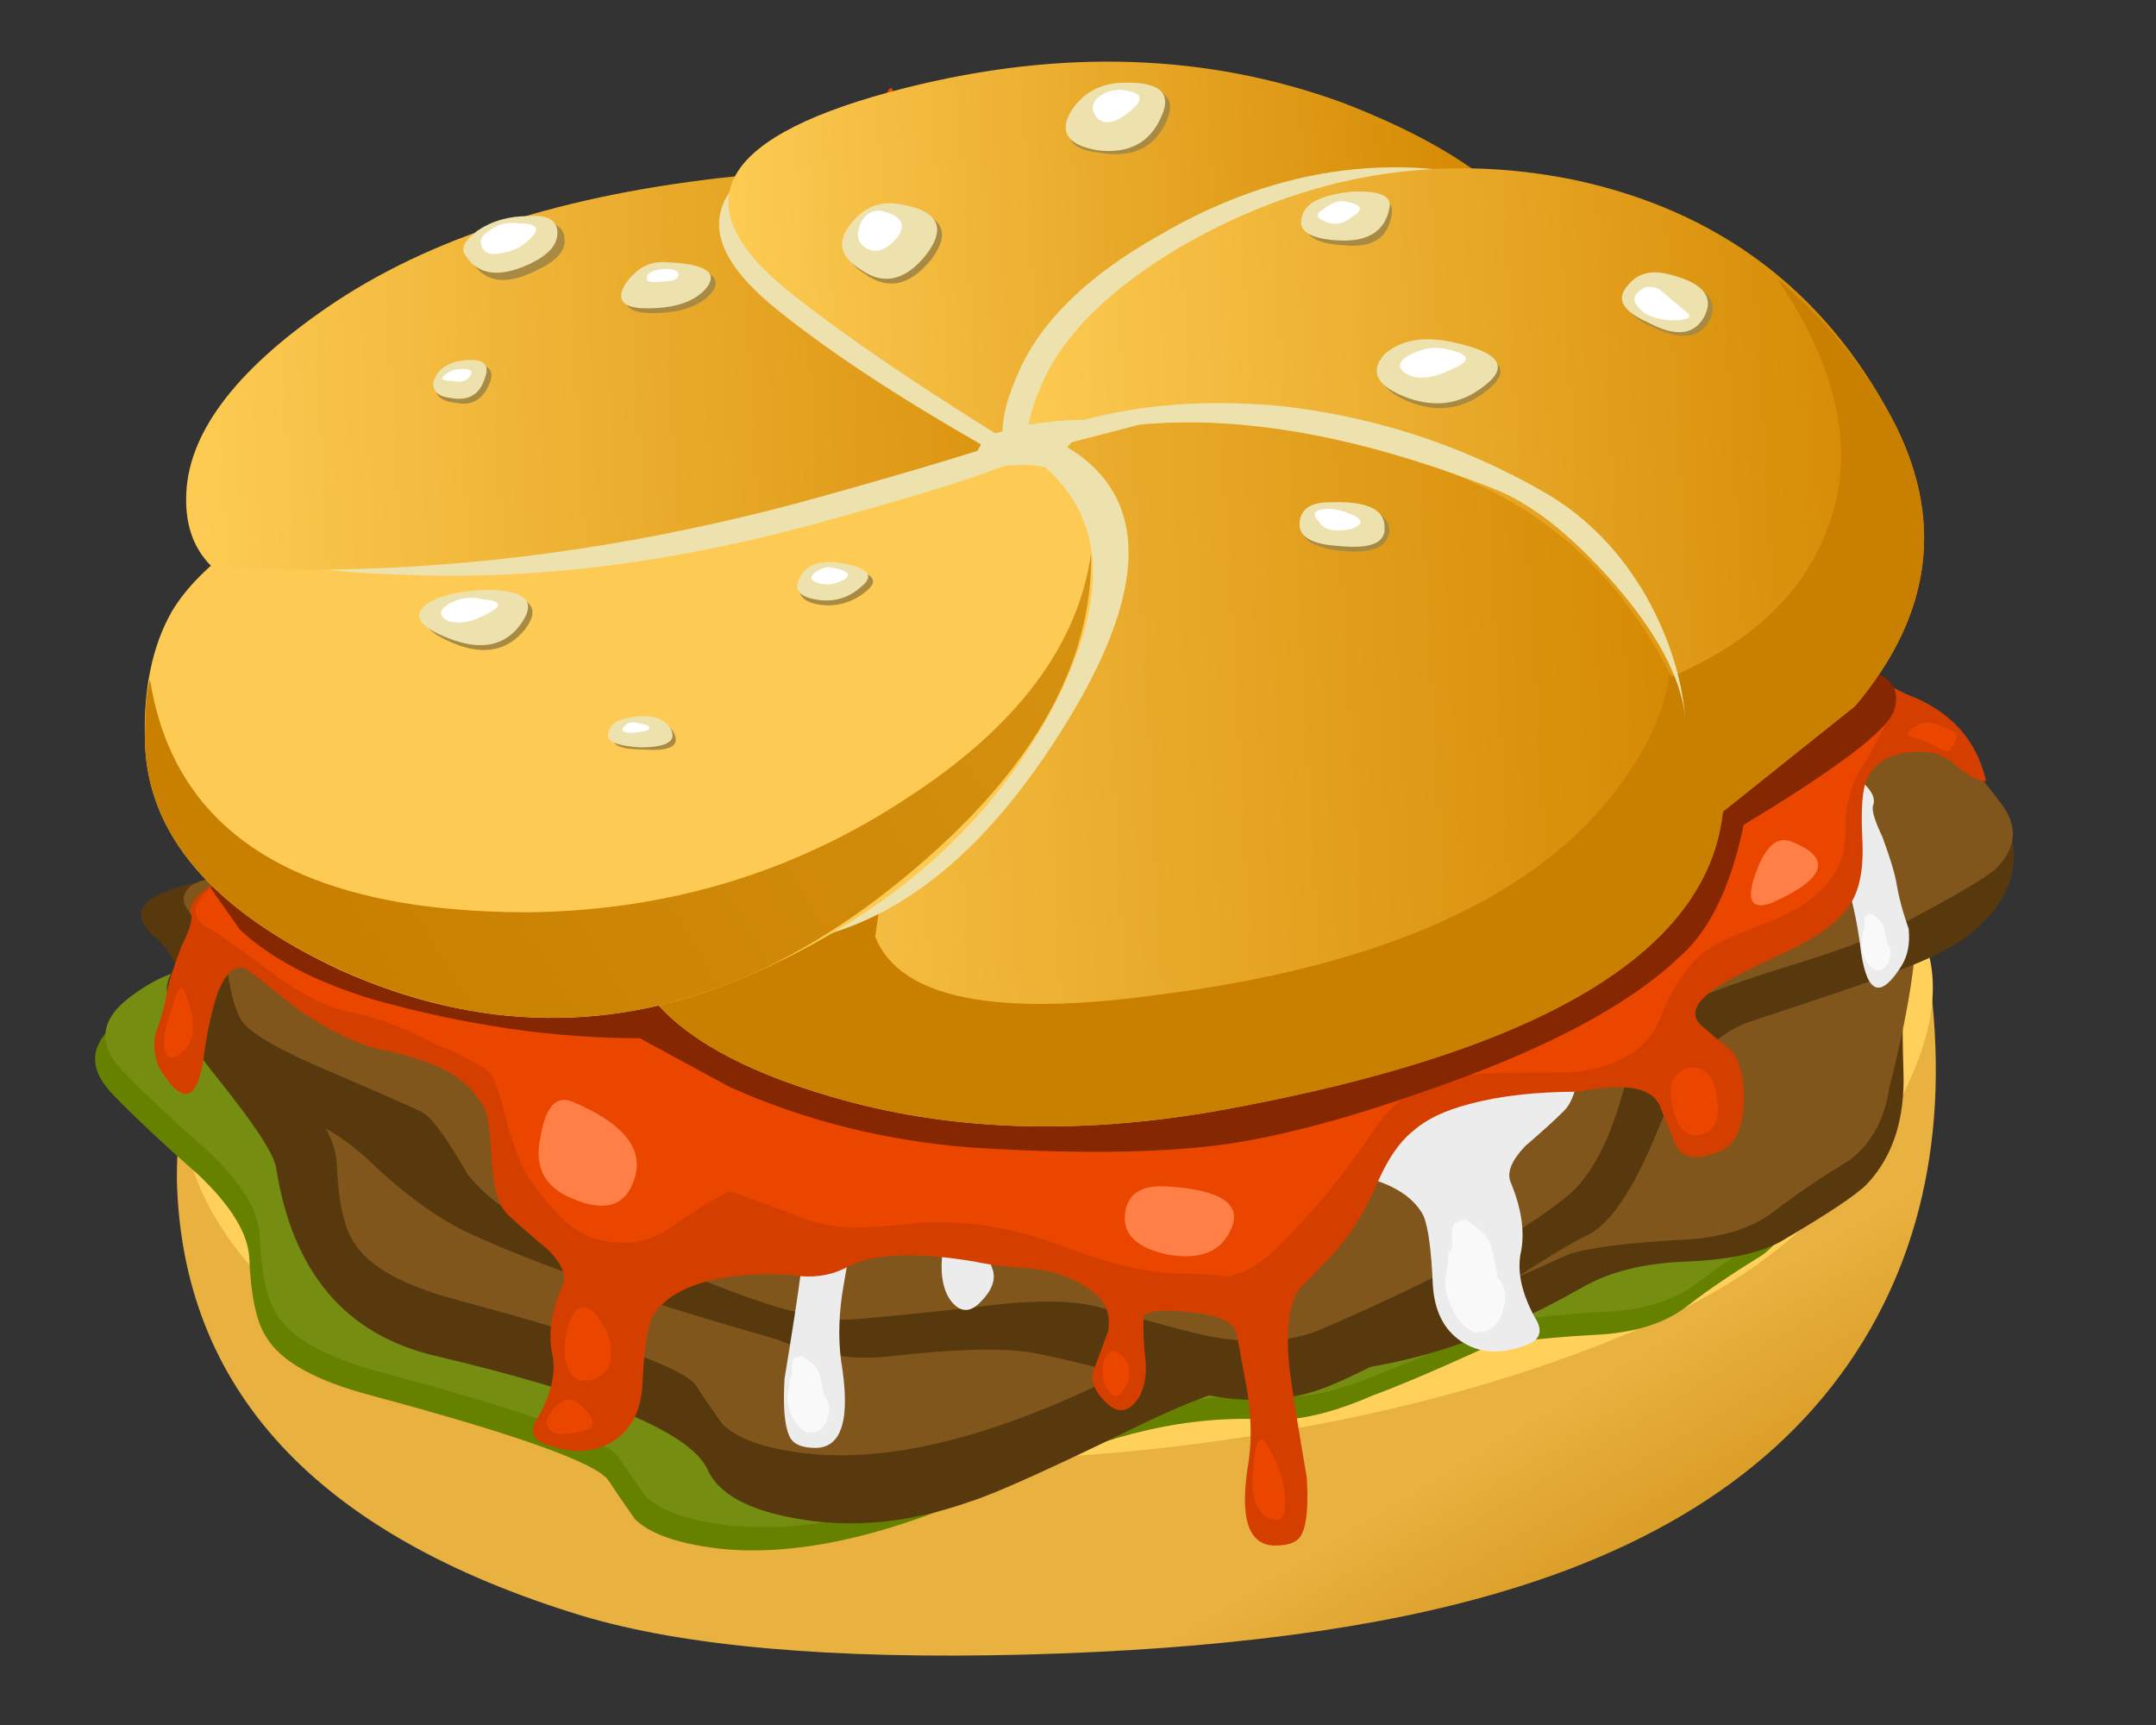 <?xml version="1.0" encoding="UTF-8" standalone="no"?>
<!-- Created with Inkscape (http://www.inkscape.org/) -->

<svg
   xmlns:dc="http://purl.org/dc/elements/1.1/"
   xmlns:cc="http://creativecommons.org/ns#"
   xmlns:rdf="http://www.w3.org/1999/02/22-rdf-syntax-ns#"
   xmlns:svg="http://www.w3.org/2000/svg"
   xmlns="http://www.w3.org/2000/svg"
   xmlns:sodipodi="http://sodipodi.sourceforge.net/DTD/sodipodi-0.dtd"
   xmlns:inkscape="http://www.inkscape.org/namespaces/inkscape"
   id="svg2"
   xml:space="preserve"
   viewBox="0 0 900 720"
   version="1.1"
   inkscape:version="0.91 r13725"
   sodipodi:docname="food-hearty-isolated.svg"
   width="900"
   height="720"><rect x="0" y="0" width="900" height="720" fill="#333333" stroke="none"/><sodipodi:namedview
     pagecolor="#ffffff"
     bordercolor="#666666"
     borderopacity="1"
     objecttolerance="10"
     gridtolerance="10"
     guidetolerance="10"
     inkscape:pageopacity="0"
     inkscape:pageshadow="2"
     inkscape:window-width="1916"
     inkscape:window-height="1035"
     id="namedview47849"
     showgrid="false"
     fit-margin-top="0"
     fit-margin-left="0"
     fit-margin-right="0"
     fit-margin-bottom="0"
     inkscape:zoom="0.93216569"
     inkscape:cx="416.01517"
     inkscape:cy="338.00781"
     inkscape:window-x="4"
     inkscape:window-y="1"
     inkscape:window-maximized="1"
     inkscape:current-layer="g12" /><defs
     id="defs6"><linearGradient
       id="linearGradient24"
       y2="-10916"
       gradientUnits="userSpaceOnUse"
       x2="-3014.8"
       gradientTransform="matrix(0.241,-0.398,0.398,0.241,5099.1,1444.8)"
       y1="-10916"
       x1="-3023.3"><stop
         id="stop26"
         style="stop-color:#e9b140"
         offset="0" /><stop
         id="stop28"
         style="stop-color:#c47e00"
         offset="1" /></linearGradient><linearGradient
       id="linearGradient78"
       y2="428.75"
       gradientUnits="userSpaceOnUse"
       x2="501.86"
       gradientTransform="matrix(0.465,0.026,-0.026,0.465,-193.62,-190.34)"
       y1="428.75"
       x1="479.5"><stop
         id="stop80"
         style="stop-color:#fdcb53"
         offset="0" /><stop
         id="stop82"
         style="stop-color:#d48801"
         offset="1" /></linearGradient><linearGradient
       id="linearGradient100"
       y2="-14336"
       gradientUnits="userSpaceOnUse"
       x2="-1581"
       gradientTransform="matrix(0.102,-0.454,0.454,0.102,6691.7,765.45)"
       y1="-14336"
       x1="-1589.9"><stop
         id="stop102"
         style="stop-color:#fdcb53"
         offset="0" /><stop
         id="stop104"
         style="stop-color:#d48801"
         offset="1" /></linearGradient><linearGradient
       id="linearGradient118"
       y2="-19358"
       gradientUnits="userSpaceOnUse"
       x2="10977"
       gradientTransform="matrix(-0.4,-0.239,0.239,-0.4,9026.8,-5090.2)"
       y1="-19358"
       x1="10960"><stop
         id="stop120"
         style="stop-color:#d69211"
         offset="0" /><stop
         id="stop122"
         style="stop-color:#c98000"
         offset="1" /></linearGradient><linearGradient
       id="linearGradient138"
       y2="434.87"
       gradientUnits="userSpaceOnUse"
       x2="488.24"
       gradientTransform="matrix(0.465,0.026,-0.026,0.465,-192.58,-189.17)"
       y1="434.87"
       x1="468.03"><stop
         id="stop140"
         style="stop-color:#fdcb53"
         offset="0" /><stop
         id="stop142"
         style="stop-color:#d48801"
         offset="1" /></linearGradient><linearGradient
       id="linearGradient158"
       y2="432.38"
       gradientUnits="userSpaceOnUse"
       x2="490.59"
       gradientTransform="matrix(0.465,0.026,-0.026,0.465,-190.59,-186.95)"
       y1="432.38"
       x1="474.72"><stop
         id="stop160"
         style="stop-color:#fdcb53"
         offset="0" /><stop
         id="stop162"
         style="stop-color:#d48801"
         offset="1" /></linearGradient><linearGradient
       id="linearGradient178"
       y2="433.74"
       gradientUnits="userSpaceOnUse"
       x2="506.5"
       gradientTransform="matrix(0.465,0.026,-0.026,0.465,-193.74,-190.47)"
       y1="433.74"
       x1="488.19"><stop
         id="stop180"
         style="stop-color:#fdcb53"
         offset="0" /><stop
         id="stop182"
         style="stop-color:#d48801"
         offset="1" /></linearGradient><linearGradient
       id="linearGradient274"
       y2="-10916"
       gradientUnits="userSpaceOnUse"
       x2="-3014.8"
       gradientTransform="matrix(0.279,-0.461,0.461,0.279,5911.5,1665.3)"
       y1="-10916"
       x1="-3023.3"><stop
         id="stop276"
         style="stop-color:#e9b140"
         offset="0" /><stop
         id="stop278"
         style="stop-color:#c47e00"
         offset="1" /></linearGradient><linearGradient
       id="linearGradient328"
       y2="428.75"
       gradientUnits="userSpaceOnUse"
       x2="501.86"
       gradientTransform="matrix(0.538,0.03,-0.03,0.538,-218.9,-228.62)"
       y1="428.75"
       x1="479.5"><stop
         id="stop330"
         style="stop-color:#fdcb53"
         offset="0" /><stop
         id="stop332"
         style="stop-color:#d48801"
         offset="1" /></linearGradient><linearGradient
       id="linearGradient350"
       y2="-14336"
       gradientUnits="userSpaceOnUse"
       x2="-1581"
       gradientTransform="matrix(0.118,-0.526,0.526,0.118,7756.1,878.44)"
       y1="-14336"
       x1="-1589.9"><stop
         id="stop352"
         style="stop-color:#fdcb53"
         offset="0" /><stop
         id="stop354"
         style="stop-color:#d48801"
         offset="1" /></linearGradient><linearGradient
       id="linearGradient368"
       y2="-19358"
       gradientUnits="userSpaceOnUse"
       x2="10977"
       gradientTransform="matrix(-0.463,-0.277,0.277,-0.463,10461,-5904)"
       y1="-19358"
       x1="10960"><stop
         id="stop370"
         style="stop-color:#d69211"
         offset="0" /><stop
         id="stop372"
         style="stop-color:#c98000"
         offset="1" /></linearGradient><linearGradient
       id="linearGradient388"
       y2="434.87"
       gradientUnits="userSpaceOnUse"
       x2="488.24"
       gradientTransform="matrix(0.538,0.03,-0.03,0.538,-217.69,-227.27)"
       y1="434.87"
       x1="468.03"><stop
         id="stop390"
         style="stop-color:#fdcb53"
         offset="0" /><stop
         id="stop392"
         style="stop-color:#d48801"
         offset="1" /></linearGradient><linearGradient
       id="linearGradient408"
       y2="432.38"
       gradientUnits="userSpaceOnUse"
       x2="490.59"
       gradientTransform="matrix(0.538,0.03,-0.03,0.538,-215.38,-224.69)"
       y1="432.38"
       x1="474.72"><stop
         id="stop410"
         style="stop-color:#fdcb53"
         offset="0" /><stop
         id="stop412"
         style="stop-color:#d48801"
         offset="1" /></linearGradient><linearGradient
       id="linearGradient428"
       y2="433.74"
       gradientUnits="userSpaceOnUse"
       x2="506.5"
       gradientTransform="matrix(0.538,0.03,-0.03,0.538,-219.04,-228.77)"
       y1="433.74"
       x1="488.19"><stop
         id="stop430"
         style="stop-color:#fdcb53"
         offset="0" /><stop
         id="stop432"
         style="stop-color:#d48801"
         offset="1" /></linearGradient><linearGradient
       id="linearGradient524"
       y2="-10916"
       gradientUnits="userSpaceOnUse"
       x2="-3014.8"
       gradientTransform="matrix(0.279,-0.436,0.461,0.264,5890.7,1576.5)"
       y1="-10916"
       x1="-3023.3"><stop
         id="stop526"
         style="stop-color:#e9b140"
         offset="0" /><stop
         id="stop528"
         style="stop-color:#c47e00"
         offset="1" /></linearGradient><linearGradient
       id="linearGradient578"
       y2="428.75"
       gradientUnits="userSpaceOnUse"
       x2="501.86"
       gradientTransform="matrix(0.538,0.029,-0.03,0.509,-239.7,-214.92)"
       y1="428.75"
       x1="479.5"><stop
         id="stop580"
         style="stop-color:#fdcb53"
         offset="0" /><stop
         id="stop582"
         style="stop-color:#d48801"
         offset="1" /></linearGradient><linearGradient
       id="linearGradient600"
       y2="-14336"
       gradientUnits="userSpaceOnUse"
       x2="-1581"
       gradientTransform="matrix(0.118,-0.498,0.526,0.112,7735.3,832.27)"
       y1="-14336"
       x1="-1589.9"><stop
         id="stop602"
         style="stop-color:#fdcb53"
         offset="0" /><stop
         id="stop604"
         style="stop-color:#d48801"
         offset="1" /></linearGradient><linearGradient
       id="linearGradient618"
       y2="-19358"
       gradientUnits="userSpaceOnUse"
       x2="10977"
       gradientTransform="matrix(-0.463,-0.262,0.277,-0.438,10440,-5583.4)"
       y1="-19358"
       x1="10960"><stop
         id="stop620"
         style="stop-color:#d69211"
         offset="0" /><stop
         id="stop622"
         style="stop-color:#c98000"
         offset="1" /></linearGradient><linearGradient
       id="linearGradient638"
       y2="434.87"
       gradientUnits="userSpaceOnUse"
       x2="488.24"
       gradientTransform="matrix(0.538,0.028,-0.03,0.509,-238.49,-213.65)"
       y1="434.87"
       x1="468.03"><stop
         id="stop640"
         style="stop-color:#fdcb53"
         offset="0" /><stop
         id="stop642"
         style="stop-color:#d48801"
         offset="1" /></linearGradient><linearGradient
       id="linearGradient658"
       y2="432.38"
       gradientUnits="userSpaceOnUse"
       x2="490.59"
       gradientTransform="matrix(0.538,0.028,-0.03,0.509,-236.18,-211.21)"
       y1="432.38"
       x1="474.72"><stop
         id="stop660"
         style="stop-color:#fdcb53"
         offset="0" /><stop
         id="stop662"
         style="stop-color:#d48801"
         offset="1" /></linearGradient><linearGradient
       id="linearGradient678"
       y2="433.74"
       gradientUnits="userSpaceOnUse"
       x2="506.5"
       gradientTransform="matrix(0.538,0.029,-0.03,0.509,-239.84,-215.07)"
       y1="433.74"
       x1="488.19"><stop
         id="stop680"
         style="stop-color:#fdcb53"
         offset="0" /><stop
         id="stop682"
         style="stop-color:#d48801"
         offset="1" /></linearGradient><linearGradient
       id="linearGradient774"
       y2="-10916"
       gradientUnits="userSpaceOnUse"
       x2="-3014.8"
       gradientTransform="matrix(0.311,-0.513,0.513,0.311,6559.2,1845.3)"
       y1="-10916"
       x1="-3023.3"><stop
         id="stop776"
         style="stop-color:#e9b140"
         offset="0" /><stop
         id="stop778"
         style="stop-color:#c47e00"
         offset="1" /></linearGradient><linearGradient
       id="linearGradient828"
       y2="428.75"
       gradientUnits="userSpaceOnUse"
       x2="501.86"
       gradientTransform="matrix(0.599,0.034,-0.034,0.599,-262.28,-262.04)"
       y1="428.75"
       x1="479.5"><stop
         id="stop830"
         style="stop-color:#fdcb53"
         offset="0" /><stop
         id="stop832"
         style="stop-color:#d48801"
         offset="1" /></linearGradient><linearGradient
       id="linearGradient850"
       y2="-14336"
       gradientUnits="userSpaceOnUse"
       x2="-1581"
       gradientTransform="matrix(0.132,-0.585,0.585,0.132,8611.7,969.8)"
       y1="-14336"
       x1="-1589.9"><stop
         id="stop852"
         style="stop-color:#fdcb53"
         offset="0" /><stop
         id="stop854"
         style="stop-color:#d48801"
         offset="1" /></linearGradient><linearGradient
       id="linearGradient868"
       y2="-19358"
       gradientUnits="userSpaceOnUse"
       x2="10977"
       gradientTransform="matrix(-0.515,-0.308,0.308,-0.515,11621,-6577.2)"
       y1="-19358"
       x1="10960"><stop
         id="stop870"
         style="stop-color:#d69211"
         offset="0" /><stop
         id="stop872"
         style="stop-color:#c98000"
         offset="1" /></linearGradient><linearGradient
       id="linearGradient888"
       y2="434.87"
       gradientUnits="userSpaceOnUse"
       x2="488.24"
       gradientTransform="matrix(0.599,0.033,-0.033,0.599,-260.93,-260.54)"
       y1="434.87"
       x1="468.03"><stop
         id="stop890"
         style="stop-color:#fdcb53"
         offset="0" /><stop
         id="stop892"
         style="stop-color:#d48801"
         offset="1" /></linearGradient><linearGradient
       id="linearGradient908"
       y2="432.38"
       gradientUnits="userSpaceOnUse"
       x2="490.59"
       gradientTransform="matrix(0.599,0.033,-0.033,0.599,-258.36,-257.67)"
       y1="432.38"
       x1="474.72"><stop
         id="stop910"
         style="stop-color:#fdcb53"
         offset="0" /><stop
         id="stop912"
         style="stop-color:#d48801"
         offset="1" /></linearGradient><linearGradient
       id="linearGradient928"
       y2="433.74"
       gradientUnits="userSpaceOnUse"
       x2="506.5"
       gradientTransform="matrix(0.599,0.034,-0.034,0.599,-262.44,-262.21)"
       y1="433.74"
       x1="488.19"><stop
         id="stop930"
         style="stop-color:#fdcb53"
         offset="0" /><stop
         id="stop932"
         style="stop-color:#d48801"
         offset="1" /></linearGradient></defs><g
     id="g10"
     transform="matrix(1.25,0,0,-1.25,390.004,399.664)"><g
       id="g12"><g
         id="g48636"
         transform="translate(31.754,23.172)"><path
           inkscape:connector-curvature="0"
           d="m 56.802,184.311 c 1.998,0.432 3.915,-0.837 5.589,-3.78 2.106,-2.862 2.97,-6.021 2.538,-9.396 -0.432,-2.97 -2.322,-4.86 -5.697,-5.697 -2.835,-0.324 -4.752,0.837 -5.589,3.807 -0.837,2.511 -0.837,5.67 0,9.477 0.837,2.862 1.89,4.752 3.159,5.589 z"
           style="fill:#eb4600;fill-rule:evenodd"
           id="path46" /><path
           inkscape:connector-curvature="0"
           d="m 56.181,159.849 c 4.941,-4.212 5.373,-6.75 1.161,-7.587 -4.968,-1.269 -7.911,-0.864 -8.748,1.269 -0.864,0.837 -0.216,2.511 1.89,5.049 2.106,2.106 3.996,2.538 5.697,1.269 z"
           style="fill:#eb4600;fill-rule:evenodd"
           id="path48" /><path
           inkscape:connector-curvature="0"
           d="m -45.717,266.688 c 2.97,-6.75 3.186,-11.718 0.648,-15.093 -3.375,-3.375 -5.184,-3.375 -5.589,0 -0.432,2.106 0.216,5.4 1.89,10.017 1.161,4.644 2.214,6.345 3.051,5.076 z"
           style="fill:#eb4600;fill-rule:evenodd"
           id="path50" /><path
           inkscape:connector-curvature="0"
           d="m 195.609,173.025 c 3.375,-1.674 4.428,-4.428 3.159,-8.235 -1.674,-3.672 -3.267,-4.32 -4.968,-1.782 -1.242,1.701 -1.674,3.915 -1.242,6.858 0.837,2.538 1.89,3.591 3.051,3.159 z"
           style="fill:#eb4600;fill-rule:evenodd"
           id="path52" /><path
           inkscape:connector-curvature="0"
           d="m 234.624,149.076 c 3.375,-4.941 5.076,-10.017 5.076,-15.066 0,-4.536 -1.701,-5.805 -5.076,-3.699 -2.943,1.998 -3.996,6.237 -3.159,12.555 0.432,6.642 1.485,8.748 3.159,6.21 z"
           style="fill:#eb4600;fill-rule:evenodd"
           id="path54" /><path
           inkscape:connector-curvature="0"
           d="m 54.912,237.798 c 12.96,-5.508 18.468,-12.042 16.335,-19.521 -2.106,-7.587 -7.587,-9.504 -16.335,-5.697 -7.182,2.943 -9.909,8.235 -8.235,15.714 1.269,8.019 4.023,11.07 8.235,9.504 z"
           style="fill:#ff7f47;fill-rule:evenodd"
           id="path62" /><path
           inkscape:connector-curvature="0"
           d="m 208.893,215.739 c 13.824,-0.837 19.413,-4.428 16.983,-10.638 -2.538,-6.345 -8.235,-8.667 -16.983,-6.966 -7.587,1.674 -11.178,5.049 -10.746,10.125 0.405,5.373 3.996,7.911 10.746,7.479 z"
           style="fill:#ff7f47;fill-rule:evenodd"
           id="path64" /><path
           inkscape:connector-curvature="0"
           d="m 276.609,33.813 c 2.43,0.513 4.644,-0.945 6.642,-4.32 2.43,-3.375 3.375,-7.074 2.835,-10.962 -0.513,-3.375 -2.619,-5.616 -6.534,-6.561 -3.375,-0.405 -5.589,0.945 -6.534,4.428 -0.945,2.862 -0.945,6.561 0,10.881 0.945,3.375 2.214,5.589 3.591,6.534 z"
           style="fill:#eb4600;fill-rule:evenodd"
           id="path296" /><path
           inkscape:connector-curvature="0"
           d="m 275.88,5.436 c 5.886,-4.86 6.318,-7.695 1.458,-8.748 -5.805,-1.377 -9.18,-0.945 -10.125,1.485 -1.053,0.945 -0.324,2.943 2.106,5.778 2.43,2.43 4.644,2.97 6.561,1.485 z"
           style="fill:#eb4600;fill-rule:evenodd"
           id="path298" /><path
           inkscape:connector-curvature="0"
           d="m 157.944,129.258 c 3.483,-7.803 3.699,-13.608 0.756,-17.496 -3.915,-3.915 -6.021,-3.915 -6.561,0 -0.405,2.403 0.216,6.318 2.241,11.691 1.458,5.292 2.619,7.182 3.564,5.805 z"
           style="fill:#eb4600;fill-rule:evenodd"
           id="path300" /><path
           inkscape:connector-curvature="0"
           d="m -284.91,54.063 c 2.43,0.513 4.536,-0.945 6.534,-4.104 2.43,-3.186 3.375,-6.669 2.862,-10.341 -0.432,-3.159 -2.646,-5.292 -6.561,-6.237 -3.375,-0.405 -5.589,0.945 -6.534,4.239 -0.945,2.727 -0.945,6.102 0,10.314 0.945,3.186 2.214,5.184 3.699,6.129 z"
           style="fill:#eb4600;fill-rule:evenodd"
           id="path546" /><path
           inkscape:connector-curvature="0"
           d="m -124.071,41.724 c 3.915,-1.89 5.076,-4.86 3.591,-8.964 -1.89,-4.104 -3.807,-4.86 -5.805,-2.106 -1.485,1.89 -1.89,4.428 -1.485,7.587 1.053,2.754 2.214,3.915 3.699,3.483 z"
           style="fill:#eb4600;fill-rule:evenodd"
           id="path552" /><path
           inkscape:connector-curvature="0"
           d="m -78.927,15.561 c 3.888,-5.589 5.805,-11.07 5.805,-16.551 0,-5.076 -1.917,-6.426 -5.805,-4.104 -3.375,2.214 -4.644,6.831 -3.699,13.689 0.54,7.398 1.809,9.72 3.699,6.966 z"
           style="fill:#eb4600;fill-rule:evenodd"
           id="path554" /><path
           inkscape:connector-curvature="0"
           d="m 52.05,121.563 c 2.43,-0.945 3.915,-3.699 4.455,-8.235 0.945,-5.049 -0.324,-8.316 -3.699,-9.693 -3.375,-1.377 -6.129,-0.432 -8.019,2.727 -1.485,3.294 -2.214,6.453 -2.214,9.72 0,2.214 1.269,4.104 3.699,5.481 1.89,0.945 3.888,0.945 5.778,0 z"
           style="fill:#eb4600;fill-rule:evenodd"
           id="path556" /><path
           inkscape:connector-curvature="0"
           d="m 121.251,220.059 c 4.32,-1.35 6.75,-2.511 7.29,-3.483 0,-0.945 -0.54,-2.106 -1.485,-3.456 -0.432,-1.377 -1.917,-1.377 -4.32,0 -3.915,1.89 -6.345,2.727 -7.29,2.727 -2.43,0.54 -2.43,1.377 0,2.754 1.89,1.458 3.807,1.89 5.805,1.458 z"
           style="fill:#eb4600;fill-rule:evenodd"
           id="path558" /><path
           inkscape:connector-curvature="0"
           d="m -108.789,88.542 c 16.038,-0.945 22.572,-4.833 19.629,-11.691 -2.835,-6.966 -9.504,-9.504 -19.629,-7.614 -8.748,1.809 -12.852,5.508 -12.42,10.989 0.513,5.994 4.617,8.748 12.42,8.316 z"
           style="fill:#ff7f47;fill-rule:evenodd"
           id="path564" /><path
           inkscape:connector-curvature="0"
           d="m 79.05,186.309 c 12.15,-4.644 10.125,-10.314 -5.886,-17.28 -6.237,-2.214 -8.019,0.513 -5.076,8.316 2.97,7.803 6.534,10.773 10.962,8.964 z"
           style="fill:#ff7f47;fill-rule:evenodd"
           id="path566" /><g
           transform="matrix(27,0,0,27,-416.535,-256.248)"
           id="g764"><g
             id="g766"><g
               id="g772"><path
                 inkscape:connector-curvature="0"
                 d="M 19.281,12.102 C 23.582,12.001 25.93,11.161 26.332,9.583 26.852,7.481 26.711,5.684 25.91,4.184 25.051,2.583 23.512,1.454 21.289,0.794 19.75,0.333 17.781,0.075 15.383,0.012 12.98,-0.05 11.152,0.114 9.891,0.493 c -3.282,1 -4.95,2.801 -5.008,5.402 0,0.817 0.148,1.657 0.449,2.516 l 0.48,1.082 c 1.2,0.199 2.387,0.559 3.571,1.082 2.539,1.117 5.836,1.629 9.898,1.527 z"
                 style="fill:url(#linearGradient774);fill-rule:evenodd"
                 id="path780" /></g></g></g><path
           inkscape:connector-curvature="0"
           d="m -270.978,-26.721 c 19.926,35.64 115.479,53.46 286.659,53.46 165.267,-0.513 257.121,-11.07 275.481,-31.536 15.093,-17.28 14.013,-41.013 -3.267,-71.28 -17.307,-30.807 -44.307,-54 -81,-69.633 -42.093,-18.441 -90.18,-31.32 -144.18,-38.907 -65.394,-9.18 -132.246,-8.64 -200.907,1.593 -57.186,8.1 -98.523,27.837 -123.93,59.157 -24.786,30.159 -27.756,62.64 -8.856,97.146 z"
           style="fill:#ffd15b;fill-rule:evenodd"
           id="path782" /><path
           id="path48619"
           style="fill:#668000;fill-rule:evenodd"
           d="m 183.412,57.436 54.297,-30.807 c 18.9,-11.394 29.43,-25.11 31.536,-41.337 0.54,-1.593 -0.297,-12.987 -2.403,-33.966 -0.54,-11.907 -3.483,-28.674 -8.964,-50.301 -1.593,-10.233 -5.913,-18.036 -12.879,-23.409 -9.801,-6.021 -18.144,-11.61 -25.218,-17.091 -7.479,-5.913 -18.036,-9.18 -31.536,-9.72 -18.333,-1.053 -30.78,-2.619 -37.314,-4.833 -16.686,-7.614 -28.809,-12.663 -36.396,-15.417 -13.5,-5.886 -25.11,-8.64 -34.803,-8.019 -25.947,1.593 -53.487,-4.617 -82.701,-18.657 -39.96,-19.413 -73.71,-27.513 -101.25,-24.354 -13.5,1.674 -22.653,4.941 -27.513,9.801 -3.807,5.373 -6.75,9.693 -8.856,12.96 -4.32,5.913 -30.807,15.309 -79.434,28.377 -18.333,4.86 -29.943,11.286 -34.803,19.413 -3.267,4.86 -5.157,13.716 -5.697,26.676 -0.513,8.127 -6.21,17.307 -16.983,27.54 -12.96,11.394 -22.653,20.574 -29.214,27.513 -7.992,8.667 -6.939,16.767 3.294,24.381 8.64,6.426 16.956,9.693 25.083,9.693 1.593,0 8.964,8.856 21.843,26.676 13.5,18.9 27.837,30.267 42.93,33.966 19.494,7.587 91.314,15.201 215.568,22.788 62.532,3.159 123.093,5.913 181.413,8.127 z"
           inkscape:connector-curvature="0" /><path
           inkscape:connector-curvature="0"
           d="m 186.845,65.16 54.297,-30.807 c 18.9,-11.394 29.43,-25.11 31.536,-41.337 0.54,-1.593 -0.297,-12.987 -2.403,-33.966 -0.54,-11.907 -3.483,-28.674 -8.964,-50.301 -1.593,-10.233 -5.913,-18.036 -12.879,-23.409 -9.801,-6.021 -18.144,-11.61 -25.218,-17.091 -7.479,-5.913 -18.036,-9.18 -31.536,-9.72 -18.333,-1.053 -30.78,-2.619 -37.314,-4.833 -16.686,-7.614 -28.809,-12.663 -36.396,-15.417 -13.5,-5.886 -25.11,-8.64 -34.803,-8.019 -25.947,1.593 -53.487,-4.617 -82.701,-18.657 -39.96,-19.413 -73.71,-27.513 -101.25,-24.354 -13.5,1.674 -22.653,4.941 -27.513,9.801 -3.807,5.373 -6.75,9.693 -8.856,12.96 -4.32,5.913 -30.807,15.309 -79.434,28.377 -18.333,4.86 -29.943,11.286 -34.803,19.413 -3.267,4.86 -5.157,13.716 -5.697,26.676 -0.513,8.127 -6.21,17.307 -16.983,27.54 -12.96,11.394 -22.653,20.574 -29.214,27.513 -7.992,8.667 -6.939,16.767 3.294,24.381 8.64,6.426 16.956,9.693 25.083,9.693 1.593,0 8.964,8.856 21.843,26.676 13.5,18.9 27.837,30.267 42.93,33.966 19.494,7.587 91.314,15.201 215.568,22.788 62.532,3.159 123.093,5.913 181.413,8.127 z"
           style="fill:#758e12;fill-opacity:1;fill-rule:evenodd"
           id="path48621" /><path
           inkscape:connector-curvature="0"
           d="m 266.889,58.383 c 9.18,-4.86 17.199,-14.013 24.273,-27.513 6.426,-13.5 8.64,-25.434 6.426,-35.667 -1.053,-7.587 -2.619,-15.174 -4.833,-22.68 -1.08,-6.534 -1.377,-17.604 -0.864,-33.21 0.648,-16.254 -3.483,-28.89 -12.123,-38.07 -3.699,-3.807 -13.5,-10.233 -29.106,-19.413 -7.074,-3.807 -17.604,-6.021 -31.644,-6.534 -14.013,-0.54 -25.623,-3.483 -34.803,-8.856 -31.32,-17.82 -61.587,-27.324 -90.693,-28.377 -14.553,-0.54 -32.697,-5.913 -54.324,-16.254 -30.807,-15.066 -50.517,-24.03 -59.076,-26.676 -20.034,-7.074 -39.231,-8.964 -57.564,-5.697 -16.146,2.754 -26.163,8.127 -29.97,16.254 -5.373,12.339 -35.64,25.083 -90.693,38.07 -30.267,6.966 -48.087,28.053 -53.487,63.18 -1.053,4.833 -7.263,14.229 -18.549,28.35 -10.854,13.419 -16.767,23.436 -17.82,29.97 -1.161,6.966 8.019,16.443 27.513,28.269 22.167,13.5 33.966,22.14 35.559,25.947 9.801,18.873 92.07,31.833 247.104,38.907 148.5,6.966 230.04,6.966 244.674,0 z"
           style="fill:#57390d;fill-rule:evenodd"
           id="path784" /><path
           inkscape:connector-curvature="0"
           d="m 212.592,89.19 54.297,-30.807 c 18.9,-11.394 29.43,-25.11 31.536,-41.337 0.54,-1.593 -0.297,-12.987 -2.403,-33.966 -0.54,-11.907 -3.483,-28.674 -8.964,-50.301 -1.593,-10.233 -5.913,-18.036 -12.879,-23.409 -9.801,-6.021 -18.144,-11.61 -25.218,-17.091 -7.479,-5.913 -18.036,-9.18 -31.536,-9.72 -18.333,-1.053 -30.78,-2.619 -37.314,-4.833 -16.686,-7.614 -28.809,-12.663 -36.396,-15.417 -13.5,-5.886 -25.11,-8.64 -34.803,-8.019 -25.947,1.593 -53.487,-4.617 -82.701,-18.657 -39.96,-19.413 -73.71,-27.513 -101.25,-24.354 -13.5,1.674 -22.653,4.941 -27.513,9.801 -3.807,5.373 -6.75,9.693 -8.856,12.96 -4.32,5.913 -30.807,15.309 -79.434,28.377 -18.333,4.86 -29.943,11.286 -34.803,19.413 -3.267,4.86 -5.157,13.716 -5.697,26.676 -0.513,8.127 -6.21,17.307 -16.983,27.54 -12.96,11.394 -22.653,20.574 -29.214,27.513 -7.992,8.667 -6.939,16.767 3.294,24.381 8.64,6.426 16.956,9.693 25.083,9.693 1.593,0 8.964,8.856 21.843,26.676 13.5,18.9 27.837,30.267 42.93,33.966 19.494,7.587 91.314,15.201 215.568,22.788 62.532,3.159 123.093,5.913 181.413,8.127 z"
           style="fill:#80561c;fill-rule:evenodd"
           id="path786" /><path
           inkscape:connector-curvature="0"
           d="m 266.889,64.809 c 33.966,-10.746 54,-25.083 59.913,-42.903 4.32,-12.987 1.377,-24.273 -8.964,-33.966 -5.913,-6.021 -15.93,-11.394 -29.943,-16.254 -3.267,-1.566 -18.873,-6.966 -46.926,-16.146 -12.987,-4.428 -23.328,-16.227 -30.807,-35.64 -8.127,-20.034 -15.93,-31.86 -23.517,-35.64 -7.074,-3.267 -19.926,-11.394 -38.934,-24.354 -18.333,-11.826 -33.939,-20.466 -46.926,-25.866 -14.013,-5.994 -30.267,-6.534 -48.627,-1.674 -30.78,8.127 -48.816,12.447 -54.297,12.96 -10.233,1.161 -24.786,0.54 -43.686,-1.566 -12.42,-1.593 -25.407,0.324 -38.907,5.697 -43.659,12.339 -77.409,23.949 -101.25,34.803 -10.746,4.86 -22.14,12.96 -33.966,24.246 -9.693,9.18 -20.25,15.093 -31.644,17.82 -11.799,3.294 -19.926,11.286 -24.246,24.273 -5.373,17.307 -10.557,28.161 -15.39,32.481 -14.553,11.826 0,19.413 43.767,22.68 17.172,11.799 96.93,27.513 238.869,46.926 148.5,19.926 240.381,24.057 275.481,12.123 z"
           style="fill:#57390d;fill-rule:evenodd"
           id="path788" /><path
           inkscape:connector-curvature="0"
           d="m 258.789,68.94 c 18.873,-3.807 33.426,-9.504 43.659,-17.091 6.534,-4.86 13.824,-12.663 21.924,-23.409 5.913,-7.614 5.4,-14.877 -1.566,-21.951 -3.807,-3.267 -14.337,-9.477 -31.644,-18.549 -8.64,-4.428 -21.951,-9.18 -39.771,-14.661 -17.172,-5.373 -29.322,-9.909 -36.369,-13.716 -7.074,-3.807 -12.663,-13.284 -16.983,-28.377 -4.86,-17.28 -11.394,-28.89 -19.521,-34.911 -14.553,-11.799 -41.013,-26.163 -79.299,-42.822 -10.341,-4.833 -23.004,-5.994 -38.097,-3.267 -3.78,0.54 -16.227,3.807 -37.314,9.72 -9.18,2.727 -23.517,2.727 -42.93,0 -25.326,-2.646 -39.339,-4.023 -42.093,-4.023 -8.64,0 -21.627,3.159 -38.907,9.693 -22.167,8.667 -38.826,14.364 -50.22,16.983 -16.119,3.807 -28.566,11.097 -37.233,21.843 -6.534,11.394 -11.367,18.144 -14.553,20.358 -1.566,1.053 -11.907,5.589 -30.78,13.716 -16.767,7.047 -26.703,12.636 -29.97,16.983 -2.214,3.267 -3.78,8.964 -4.941,17.064 -0.54,6.966 -3.159,12.15 -8.019,15.417 -7.074,4.833 -8.451,9.18 -4.104,12.852 4.833,3.267 11.583,3.078 20.25,-0.729 4.833,-2.214 12.744,2.727 23.517,14.553 12.447,14.04 25.623,21.303 39.636,21.924 69.201,6.966 139.86,13.5 212.22,19.413 144.801,12.339 225.801,16.659 243.108,12.987 z"
           style="fill:#80561c;fill-rule:evenodd"
           id="path790" /><path
           sodipodi:nodetypes="ccscccscccccccccccccccccccccccccccccccccccccccccccccccccccccccccccccc"
           id="path48617"
           style="fill:#ececec;fill-rule:evenodd"
           d="m -103.891,-65.598 c 3.688,-8.17 7.297,-14.498 11.012,-18.899 1.027,-1.733 5.243,-6.355 12.645,-14.085 4.215,-4.402 5.559,-13.975 4.031,-28.913 -1.133,-8.803 -3.003,-20.852 -5.559,-36.313 -0.527,-9.353 0,-15.57 1.528,-18.927 1.027,-2.778 4.031,-4.181 8.746,-4.181 8.957,0 11.829,9.683 8.641,28.913 -1.027,7.73 -0.817,16.231 0.843,25.584 1.528,8.803 2.555,14.608 3.082,17.386 0.501,3.769 5.348,6.355 14.305,7.428 8.43,1.073 13.673,0.743 15.728,-0.853 0.527,-0.55 0.527,-4.622 0,-12.379 -1.027,-7.18 -0.184,-12.654 2.371,-16.533 3.188,-4.402 6.586,-4.622 10.301,-0.743 3.715,3.741 5.032,7.4 4.004,10.619 l -4.716,13.232 c -1.133,6.107 0.711,10.729 5.453,14.057 4.821,3.879 10.801,6.355 18.204,7.428 8.43,0.55 15.016,1.403 19.758,2.476 18.942,3.329 32.72,2.778 41.071,-1.623 4.821,-2.778 10.064,-3.851 15.833,-3.329 8.957,1.183 17.598,0.853 26.028,-0.743 11.117,-2.256 18.547,-6.657 22.129,-13.232 1.66,-3.851 2.687,-11.609 3.188,-23.191 0.527,-8.831 3.715,-15.048 9.484,-18.927 5.848,-3.879 12.645,-4.402 20.575,-1.623 5.769,1.623 7.113,4.952 3.899,9.793 -4.11,7.73 -5.743,14.608 -4.716,20.742 1.633,7.098 0.501,15.048 -3.082,23.851 -1.66,3.329 0,7.51 4.716,12.462 5.769,4.952 9.985,8.803 12.672,11.499 3.082,2.806 4.926,8.501 5.453,17.304 0.501,10.536 1.344,16.753 2.371,19.009 5.848,10.976 19.021,18.707 39.517,23.108 8.43,2.146 16.65,6.657 24.474,13.232 8.457,7.18 13.172,10.949 14.305,11.499 3.082,1.183 6.086,-1.623 8.641,-8.17 2.16,-6.657 3.715,-14.415 4.742,-23.108 2.16,-13.755 6.586,-15.158 13.488,-4.181 2.055,3.329 2.872,7.4 2.371,12.352 -2.16,6.135 -3.398,11.059 -4.031,14.938 -0.501,3.219 -2.055,8.473 -4.716,15.681 -2.582,5.474 -3.715,9.023 -3.109,10.646 1.027,2.778 -1.133,6.135 -6.375,9.876 -4.716,3.329 -11.302,6.135 -19.758,8.28 -7.93,1.733 -13.673,4.952 -17.387,9.876 -2.055,2.806 -5.032,8.611 -8.641,17.414 -183.912,40.082 -280.621,-0.857 -328.462,6.213 -29.532,4.952 3.69,9.294 -32.744,-4.46 -18.415,-7.098 -16.612,17.652 -38.241,6.042 -14.279,-5.474 -22.946,-15.35 -26.134,-29.655 2.687,0 6.086,1.953 10.301,5.695 3.188,3.329 7.93,4.732 14.2,4.209 6.902,-0.55 11.618,-3.549 14.305,-9.051 1.554,-3.329 2.055,-10.206 1.554,-20.632 -0.527,-10.509 -106.158,3.704 -102.469,-1.33 3.715,-5.474 10.801,-10.646 21.418,-15.708 12.54,-5.997 20.47,-10.399 23.657,-13.205 5.243,-4.402 6.086,-8.17 2.371,-11.499 l -10.301,-9.133 c -2.555,-4.952 -3.688,-10.949 -3.188,-18.046 0.632,-8.831 3.504,-14.085 8.746,-15.708 6.797,-2.778 11.328,-1.926 13.383,2.476 2.16,5.474 3.715,9.573 4.847,12.352 2.055,7.098 11.012,9.133 26.845,5.805 13.699,0 25.528,-1.375 35.513,-4.181 7.93,-2.146 13.989,-5.144 18.204,-9.023 4.742,-3.879 8.957,-10.426 12.672,-19.89 z"
           inkscape:connector-curvature="0" /><path
           sodipodi:nodetypes="ccscccscccccccccccccccccccccccccccccccccccccccccccccccccccccccccccccc"
           inkscape:connector-curvature="0"
           d="m 115.338,-100.458 c -3.78,-8.019 -7.479,-14.229 -11.286,-18.549 -1.053,-1.701 -5.373,-6.237 -12.96,-13.824 -4.32,-4.32 -5.697,-13.716 -4.131,-28.377 1.161,-8.64 3.078,-20.466 5.697,-35.64 0.54,-9.18 0,-15.282 -1.566,-18.576 -1.053,-2.727 -4.131,-4.104 -8.964,-4.104 -9.18,0 -12.123,9.504 -8.856,28.377 1.053,7.587 0.837,15.93 -0.864,25.11 -1.566,8.64 -2.619,14.337 -3.159,17.064 -0.513,3.699 -5.481,6.237 -14.661,7.29 -8.64,1.053 -14.013,0.729 -16.119,-0.837 -0.54,-0.54 -0.54,-4.536 0,-12.15 1.053,-7.047 0.189,-12.42 -2.43,-16.227 -3.267,-4.32 -6.75,-4.536 -10.557,-0.729 -3.807,3.672 -5.157,7.263 -4.104,10.422 l 4.833,12.987 c 1.161,5.994 -0.729,10.53 -5.589,13.797 -4.941,3.807 -11.07,6.237 -18.657,7.29 -8.64,0.54 -15.39,1.377 -20.25,2.43 -19.413,3.267 -33.534,2.727 -42.093,-1.593 -4.941,-2.727 -10.314,-3.78 -16.227,-3.267 -9.18,1.161 -18.036,0.837 -26.676,-0.729 -11.394,-2.214 -19.008,-6.534 -22.68,-12.987 -1.701,-3.78 -2.754,-11.394 -3.267,-22.761 -0.54,-8.667 -3.807,-14.769 -9.72,-18.576 -5.994,-3.807 -12.96,-4.32 -21.087,-1.593 -5.913,1.593 -7.29,4.86 -3.996,9.612 4.212,7.587 5.886,14.337 4.833,20.358 -1.674,6.966 -0.513,14.769 3.159,23.409 1.701,3.267 0,7.371 -4.833,12.231 -5.913,4.86 -10.233,8.64 -12.987,11.286 -3.159,2.754 -5.049,8.343 -5.589,16.983 -0.513,10.341 -1.377,16.443 -2.43,18.657 -5.994,10.773 -15.203,15.785 -36.209,20.105 -8.64,2.106 -21.355,9.109 -29.374,15.562 -8.667,7.047 -13.5,10.746 -14.661,11.286 -3.159,1.161 -6.237,-1.593 -8.856,-8.019 -2.214,-6.534 -3.807,-14.148 -4.86,-22.68 -2.214,-13.5 -6.75,-14.877 -13.824,-4.104 -2.106,3.267 -2.943,7.263 -2.43,12.123 2.214,6.021 3.483,10.854 4.131,14.661 0.513,3.159 2.106,8.316 4.833,15.39 2.646,5.373 3.807,8.856 3.186,10.449 -1.053,2.727 1.161,6.021 6.534,9.693 4.833,3.267 11.583,6.021 20.25,8.127 8.127,1.701 14.013,4.86 17.82,9.693 2.106,2.754 5.157,8.451 8.856,17.091 188.487,39.339 307.341,62.667 356.373,69.606 30.267,4.86 64.017,0.54 101.358,-12.96 18.873,-6.966 39.339,-16.146 61.506,-27.54 14.634,-5.373 23.517,-15.066 26.784,-29.106 -2.754,0 -6.237,1.917 -10.557,5.589 -3.267,3.267 -8.127,4.644 -14.553,4.131 -7.074,-0.54 -11.907,-3.483 -14.661,-8.883 -1.593,-3.267 -2.106,-10.017 -1.593,-20.25 0.54,-10.314 -1.053,-17.82 -4.833,-22.761 -3.807,-5.373 -11.07,-10.449 -21.951,-15.417 -12.852,-5.886 -20.979,-10.206 -24.246,-12.96 -5.373,-4.32 -6.237,-8.019 -2.43,-11.286 l 10.557,-8.964 c 2.619,-4.86 3.78,-10.746 3.267,-17.712 -0.648,-8.667 -3.591,-13.824 -8.964,-15.417 -6.966,-2.727 -11.61,-1.89 -13.716,2.43 -2.214,5.373 -3.807,9.396 -4.968,12.123 -2.106,6.966 -11.286,8.964 -27.513,5.697 -14.04,0 -26.163,-1.35 -36.396,-4.104 -8.127,-2.106 -14.337,-5.049 -18.657,-8.856 -4.86,-3.807 -9.18,-10.233 -12.987,-19.521 z"
           style="fill:#d43f00;fill-rule:evenodd"
           id="path792" /><path
           inkscape:connector-curvature="0"
           d="m 113.772,-82.53 c -8.127,-12.447 -18.36,-24.894 -30.807,-37.314 -5.373,-5.4 -10.746,-8.667 -16.254,-9.72 -6.426,0.54 -11.799,0.837 -16.119,0.837 -9.18,0 -21.303,2.646 -36.504,8.019 -17.28,7.074 -34.263,10.017 -51.03,8.964 -9.18,-1.053 -16.146,-1.566 -21.006,-1.566 -7.587,0 -14.877,1.566 -21.924,4.833 l -20.25,7.29 c -3.699,-1.701 -9.909,-5.373 -18.576,-11.394 -5.913,-4.32 -11.907,-6.21 -17.82,-5.697 -7.074,0 -12.96,2.214 -17.82,6.534 -2.754,2.106 -6.75,6.75 -12.123,13.824 -2.754,3.699 -5.481,10.449 -8.127,20.25 -2.214,9.18 -4.104,14.553 -5.697,16.146 -3.267,2.727 -9.504,5.994 -18.657,9.693 -10.233,5.481 -19.737,8.964 -28.377,10.557 -7.506,1.566 -16.47,6.21 -26.676,13.797 -12.447,9.18 -18.9,13.716 -19.413,13.716 -3.807,1.701 -5.373,4.131 -4.86,7.29 1.053,2.727 2.646,4.941 4.86,6.534 l 54.297,23.517 c 309.366,35.019 473.04,51.57 490.86,49.356 11.286,-1.566 16.983,-4.86 16.983,-9.693 0,-2.754 -1.89,-7.29 -5.697,-13.824 -1.053,-2.646 -3.267,-6.426 -6.426,-11.286 -2.754,-5.373 -4.104,-11.61 -4.104,-18.657 0.513,-14.04 -8.667,-24.57 -27.54,-31.536 -10.233,-3.807 -16.983,-7.074 -20.25,-9.72 -5.373,-4.32 -10.233,-11.907 -14.553,-22.68 -4.32,-9.801 -14.04,-15.39 -29.214,-17.064 -16.767,0 -28.053,-0.216 -33.966,-0.756 -8.64,-1.674 -15.39,-3.78 -20.25,-6.534 -4.32,-2.727 -8.64,-7.263 -12.96,-13.716 z"
           style="fill:#eb4600;fill-rule:evenodd"
           id="path794" /><path
           inkscape:connector-curvature="0"
           d="m -150.342,-140.094 c 2.754,0.513 5.184,-1.08 7.29,-4.86 2.727,-3.807 3.807,-7.803 3.267,-12.123 -0.54,-3.807 -2.943,-6.237 -7.29,-7.29 -3.78,-0.513 -6.21,1.053 -7.263,4.86 -1.161,3.267 -1.161,7.263 0,12.123 1.053,3.807 2.43,6.21 3.996,7.29 z"
           style="fill:#eb4600;fill-rule:evenodd"
           id="path796" /><path
           inkscape:connector-curvature="0"
           d="m -151.071,-171.63 c 6.426,-5.4 6.966,-8.667 1.593,-9.72 -6.561,-1.674 -10.341,-1.161 -11.394,1.593 -1.053,1.053 -0.216,3.159 2.43,6.426 2.727,2.754 5.157,3.267 7.371,1.701 z"
           style="fill:#eb4600;fill-rule:evenodd"
           id="path798" /><path
           inkscape:connector-curvature="0"
           d="m -282.372,-34.011 c 3.78,-8.64 4.104,-15.066 0.837,-19.413 -4.32,-4.32 -6.75,-4.32 -7.29,0 -0.513,2.754 0.216,7.074 2.43,12.987 1.593,5.913 2.97,8.127 4.023,6.426 z"
           style="fill:#eb4600;fill-rule:evenodd"
           id="path800" /><path
           inkscape:connector-curvature="0"
           d="m 28.641,-154.674 c 4.428,-2.214 5.697,-5.67 4.131,-10.53 -2.214,-4.86 -4.347,-5.697 -6.561,-2.43 -1.566,2.214 -2.106,5.157 -1.566,8.964 1.053,3.159 2.43,4.536 3.996,3.996 z"
           style="fill:#eb4600;fill-rule:evenodd"
           id="path802" /><path
           inkscape:connector-curvature="0"
           d="m 78.969,-185.454 c 4.212,-6.426 6.426,-12.987 6.426,-19.413 0,-6.021 -2.214,-7.587 -6.426,-4.86 -3.807,2.646 -5.184,8.019 -4.131,16.146 0.54,8.64 1.917,11.394 4.131,8.127 z"
           style="fill:#eb4600;fill-rule:evenodd"
           id="path804" /><path
           inkscape:connector-curvature="0"
           d="m 224.715,-60.687 c 2.754,-1.053 4.32,-4.32 4.86,-9.693 1.053,-6.021 -0.216,-9.828 -4.023,-11.394 -3.78,-1.593 -6.75,-0.54 -8.964,3.267 -1.566,3.78 -2.43,7.587 -2.43,11.286 0,2.727 1.377,4.833 4.131,6.534 2.106,1.053 4.32,1.053 6.426,0 z"
           style="fill:#eb4600;fill-rule:evenodd"
           id="path806" /><path
           inkscape:connector-curvature="0"
           d="m 301.719,55.116 c 4.833,-1.593 7.479,-2.943 7.992,-3.996 0,-1.161 -0.513,-2.43 -1.566,-4.131 -0.54,-1.566 -2.106,-1.566 -4.86,0 -4.32,2.214 -7.074,3.267 -8.127,3.267 -2.619,0.54 -2.619,1.593 0,3.159 2.214,1.701 4.347,2.241 6.561,1.701 z"
           style="fill:#eb4600;fill-rule:evenodd"
           id="path808" /><path
           inkscape:connector-curvature="0"
           d="m 264.378,79.47 c 11.394,-4.32 18.333,-7.371 21.087,-8.964 3.807,-2.727 4.86,-6.426 3.267,-11.286 -2.214,-6.534 -18.873,-19.197 -50.193,-38.07 -4.32,-21.087 -11.718,-35.964 -21.951,-44.604 -17.28,-16.254 -45.549,-31.023 -84.996,-44.523 -25.947,-9.153 -48.627,-15.174 -68.04,-17.82 -21.627,-2.727 -49.14,-2.943 -82.674,-0.837 -28.593,2.214 -55.593,8.856 -81,20.25 l -29.97,16.254 c -28.566,0 -58.32,4.32 -89.1,12.96 -19.413,5.913 -34.29,13.716 -44.523,23.409 l -9.693,13.824 c 12.339,12.447 26.676,24.354 42.93,35.64 316.386,33.966 481.356,48.519 494.856,43.767 z"
           style="fill:#852700;fill-rule:evenodd"
           id="path810" /><path
           inkscape:connector-curvature="0"
           d="m -152.745,-71.244 c 16.767,-7.047 23.814,-15.39 21.087,-25.083 -2.754,-9.72 -9.72,-12.15 -21.087,-7.29 -9.18,3.807 -12.663,10.557 -10.557,20.25 1.674,10.233 5.157,14.229 10.557,12.123 z"
           style="fill:#ff7f47;fill-rule:evenodd"
           id="path812" /><path
           inkscape:connector-curvature="0"
           d="m 45.732,-99.594 c 17.82,-1.08 25.11,-5.616 21.843,-13.716 -3.186,-8.127 -10.557,-11.07 -21.843,-8.964 -9.693,2.214 -14.337,6.534 -13.824,12.96 0.54,7.074 5.184,10.233 13.824,9.72 z"
           style="fill:#ff7f47;fill-rule:evenodd"
           id="path814" /><path
           inkscape:connector-curvature="0"
           d="m 254.658,15.453 c 13.5,-5.373 11.394,-12.231 -6.426,-20.25 -7.074,-2.727 -8.964,0.54 -5.697,9.72 3.267,9.153 7.29,12.636 12.123,10.53 z"
           style="fill:#ff7f47;fill-rule:evenodd"
           id="path816" /><g
           transform="matrix(27,0,0,27,-416.535,-256.248)"
           id="g818"><g
             id="g820"><g
               id="g826"><path
                 inkscape:connector-curvature="0"
                 d="m 10.73,8.173 c 0.2,0.859 0.532,1.8 0.989,2.82 0.902,2.059 2.011,3.5 3.332,4.316 1.48,0.942 3.308,0.821 5.488,-0.359 2.082,-1.117 3.231,-2.41 3.449,-3.867 C 24.289,8.981 22.199,7.532 17.719,6.731 15.98,6.43 14.398,6.493 12.98,6.911 11.879,7.231 11.129,7.653 10.73,8.173 Z"
                 style="fill:url(#linearGradient828);fill-rule:evenodd"
                 id="path834" /></g></g></g><path
           inkscape:connector-curvature="0"
           d="m 214.158,77.796 4.86,-4.131 c 6.534,-10.206 10.557,-20.439 12.231,-30.672 8.019,-56.754 -48.411,-95.877 -169.263,-117.504 -47.061,-8.127 -89.667,-6.426 -128.061,4.86 -29.619,8.64 -49.977,19.926 -60.75,34.074 4.86,21.492 12.987,45.333 24.273,71.172 22.68,52.947 50.193,91.341 82.674,115.074 8.019,2.754 12.447,2.754 12.987,0 0.513,-2.106 2.43,-9.504 5.697,-21.843 14.553,-35.1 11.286,-64.314 -9.801,-87.534 -10.233,-11.907 -22.167,-19.926 -35.667,-24.246 l -4.833,-33.237 c 8.1,-20.547 39.744,-27 94.797,-19.386 71.82,9.153 121.716,30.672 149.877,64.746 14.04,17.307 20.979,33.534 20.979,48.627 z"
           style="fill:#c98000;fill-rule:evenodd"
           id="path836" /><path
           inkscape:connector-curvature="0"
           d="m -218.355,99.612 c 30.267,13.5 62.64,25.434 97.227,35.667 69.633,21.087 114.966,24.57 136.053,10.53 26.487,-17.82 24.057,-50.517 -7.263,-97.983 -31.86,-48.6 -69.093,-70.767 -111.807,-66.42 -72.333,8.1 -114.426,13.797 -126.333,17.064 -32.4,8.559 -48.843,25.839 -49.464,51.786 -0.54,23.22 5.994,36.18 19.494,38.934 25.326,4.833 39.339,8.316 42.093,10.422 z"
           style="fill:#ede2ad;fill-rule:evenodd"
           id="path838" /><g
           transform="matrix(27,0,0,27,-416.535,-256.248)"
           id="g840"><g
             id="g842"><g
               id="g848"><path
                 inkscape:connector-curvature="0"
                 d="m 6.77,14.473 c 1.121,0.278 2.32,0.5 3.601,0.661 2.578,0.339 4.258,0.25 5.039,-0.274 0.961,-0.66 1.059,-1.711 0.301,-3.148 C 14.949,10.27 13.699,9.173 11.961,8.411 10.301,7.692 8.621,7.712 6.922,8.469 5.32,9.212 4.508,10.161 4.488,11.321 c -0.019,0.641 0.094,1.172 0.332,1.59 0.18,0.301 0.469,0.59 0.871,0.871 0.481,0.281 0.84,0.512 1.079,0.691 z"
                 style="fill:url(#linearGradient850);fill-rule:evenodd"
                 id="path856" /></g></g></g><g
           transform="matrix(27,0,0,27,-416.535,-256.248)"
           id="g858"><g
             id="g860"><g
               id="g866"><path
                 inkscape:connector-curvature="0"
                 d="M 11.961,8.411 C 10.301,7.692 8.621,7.712 6.922,8.473 5.32,9.212 4.508,10.161 4.488,11.321 c 0,0.359 0.02,0.613 0.063,0.75 0.301,-1.918 1.859,-2.879 4.679,-2.879 1.719,0.02 3.282,0.488 4.68,1.41 1.36,0.879 2.121,1.891 2.281,3.032 0.02,-1.2 -0.55,-2.36 -1.711,-3.481 C 13.66,9.372 12.82,8.794 11.961,8.411 Z"
                 style="fill:url(#linearGradient868);fill-rule:evenodd"
                 id="path874" /></g></g></g><path
           inkscape:connector-curvature="0"
           d="m -84.732,237.366 c 15.714,0 34.074,-14.553 55.161,-43.767 10.746,-14.553 19.629,-29.106 26.676,-43.659 5.4,0 6.75,-1.377 4.023,-4.131 -5.373,-4.32 -27.756,-11.799 -67.203,-22.653 -49.653,-14.04 -96.714,-20.25 -140.886,-18.576 -22.167,0.54 -39.447,2.646 -51.894,6.426 -6.966,5.4 -10.773,12.987 -11.286,22.68 -1.161,19.413 14.553,39.663 46.926,60.75 21.087,14.04 50.517,25.434 88.29,33.966 18.873,4.428 35.64,7.371 50.193,8.964 z"
           style="fill:#ede2ad;fill-rule:evenodd"
           id="path876" /><g
           transform="matrix(27,0,0,27,-416.535,-256.248)"
           id="g878"><g
             id="g880"><g
               id="g886"><path
                 inkscape:connector-curvature="0"
                 d="m 11.988,18.313 c 0.582,0.02 1.602,-0.402 3.063,-1.261 0.738,-0.418 1.41,-0.84 2.008,-1.258 -0.457,-0.321 -1.84,-0.801 -4.137,-1.442 C 11.082,13.833 9.262,13.532 7.461,13.45 6.559,13.411 5.84,13.423 5.301,13.481 5.082,13.704 4.98,14.001 5,14.384 c 0.039,0.777 0.66,1.57 1.859,2.367 1.282,0.843 2.993,1.363 5.129,1.562 z"
                 style="fill:url(#linearGradient888);fill-rule:evenodd"
                 id="path894" /></g></g></g><path
           inkscape:connector-curvature="0"
           d="m -7.728,143.406 c -31.86,17.82 -57.267,34.263 -76.167,49.464 -16.227,12.96 -22.464,24.57 -18.657,34.803 4.32,12.447 24.057,23.193 59.157,32.373 51.786,12.96 100.197,11.394 145.017,-4.86 22.68,-8.64 40.203,-18.36 52.65,-29.214 -12.447,0 -26.487,-1.269 -42.093,-3.996 -31.32,-4.32 -54.837,-12.15 -70.551,-23.517 -25.839,-17.847 -42.417,-36.18 -49.356,-55.053 z"
           style="fill:#ede2ad;fill-rule:evenodd"
           id="path896" /><g
           transform="matrix(27,0,0,27,-416.535,-256.248)"
           id="g898"><g
             id="g900"><g
               id="g906"><path
                 inkscape:connector-curvature="0"
                 d="m 15.41,14.864 c -1.301,0.797 -2.301,1.477 -3,2.039 -1.301,1.078 -0.801,1.91 1.5,2.488 1.922,0.481 3.711,0.422 5.371,-0.179 0.84,-0.321 1.489,-0.68 1.949,-1.078 -0.46,0 -0.98,-0.051 -1.558,-0.153 -1.16,-0.16 -2.031,-0.449 -2.61,-0.871 -0.601,-0.418 -1.05,-0.918 -1.351,-1.5 L 15.41,14.864 Z"
                 style="fill:url(#linearGradient908);fill-rule:evenodd"
                 id="path914" /></g></g></g><path
           inkscape:connector-curvature="0"
           d="m 168.825,156.366 c -50.733,6.426 -95.553,7.074 -134.487,1.593 l -42.93,-9.72 c -1.053,6.021 0.324,13.284 4.131,21.951 6.966,17.712 22.869,33.75 47.763,47.763 40.5,23.733 82.053,28.917 124.659,15.417 43.794,-14.04 77.22,-42.93 100.521,-86.697 17.82,-33.561 18.576,-58.644 2.43,-75.303 l -29.943,-14.58 c 1.053,15.093 -1.161,30.483 -6.561,46.116 -10.746,31.32 -32.697,49.14 -65.583,53.46 z"
           style="fill:#ede2ad;fill-rule:evenodd"
           id="path916" /><g
           transform="matrix(27,0,0,27,-416.535,-256.248)"
           id="g918"><g
             id="g920"><g
               id="g926"><path
                 inkscape:connector-curvature="0"
                 d="m 20.93,14.501 c -1.52,0.679 -2.891,0.941 -4.11,0.781 l -1.41,-0.418 c -0.039,0.219 0.012,0.488 0.149,0.809 0.261,0.64 0.851,1.23 1.773,1.769 1.539,0.879 3.148,1.149 4.828,0.809 1.781,-0.379 3.09,-1.36 3.93,-2.938 0.66,-1.242 0.512,-2.429 -0.449,-3.57 l -1.653,-1.32 c -0.078,0.48 -0.269,1.007 -0.57,1.589 -0.578,1.18 -1.406,2.008 -2.488,2.489 z"
                 style="fill:url(#linearGradient928);fill-rule:evenodd"
                 id="path934" /></g></g></g><path
           inkscape:connector-curvature="0"
           d="m 231.141,25.173 c -2.619,14.013 -8.316,29.106 -16.983,45.333 25.434,10.773 42.417,26.163 51.057,46.197 11.286,25.947 6.21,54.837 -15.39,86.697 15.066,-12.447 27.837,-27.837 38.07,-46.197 17.82,-33.534 13.824,-65.583 -12.123,-96.39 l -44.631,-35.64 z"
           style="fill:#c98000;fill-rule:evenodd"
           id="path936" /><path
           inkscape:connector-curvature="0"
           d="m 154.272,133.686 c -44.307,17.307 -83.43,24.273 -117.504,21.087 l -37.233,-9.693 c -5.373,-2.754 -7.803,-2.214 -7.263,1.593 25.407,12.447 55.053,17.28 89.1,14.553 32.4,-3.186 62.667,-12.987 90.72,-29.106 14.013,-8.127 25.299,-19.737 33.966,-34.83 7.371,-13.176 11.691,-26.46 12.96,-40.176 -1.485,13.284 -9.396,27.945 -23.409,44.199 -14.661,16.767 -28.377,27.513 -41.337,32.373 z"
           style="fill:#ede2ad;fill-rule:evenodd"
           id="path938" /><path
           inkscape:connector-curvature="0"
           d="m -4.461,153.936 c 8.019,1.593 15.606,2.43 22.68,2.43 6.426,0 7.992,-0.837 4.833,-2.43 -8.64,-3.267 -12.447,-7.263 -11.394,-12.123 0.54,-2.214 -1.053,-2.754 -4.833,-1.701 -6.966,2.214 -17.307,1.377 -30.807,-2.322 l -1.593,-0.837 c 2.862,1.809 5.292,4.212 7.29,7.29 l 3.996,7.263 c 2.214,0 5.508,0.864 9.828,2.43 z"
           style="fill:#ede2ad;fill-rule:evenodd"
           id="path940" /><path
           inkscape:connector-curvature="0"
           d="m -164.895,222.813 c 6.453,0 9.72,-2.214 9.72,-6.534 0,-3.699 -2.97,-6.966 -8.856,-9.72 -10.341,-5.373 -17.631,-4.536 -21.951,2.43 -1.593,2.754 -0.513,5.481 3.267,8.127 4.86,3.267 10.773,5.157 17.82,5.697 z"
           style="fill:#a88a43;fill-rule:evenodd"
           id="path942" /><path
           inkscape:connector-curvature="0"
           d="m -167.325,224.406 c 6.453,0.513 9.72,-1.377 9.72,-5.616 0,-3.78 -2.754,-7.047 -8.127,-9.801 -10.746,-5.373 -18.36,-4.536 -22.68,2.43 -1.566,2.214 -0.216,4.86 4.131,8.127 4.833,3.267 10.422,4.86 16.956,4.86 z"
           style="fill:#ede2ad;fill-rule:evenodd"
           id="path944" /><path
           inkscape:connector-curvature="0"
           d="m -170.592,221.976 c 6.561,0 7.614,-1.917 3.267,-5.697 -2.106,-2.106 -4.833,-3.483 -8.1,-4.023 -3.807,-1.053 -6.237,-0.513 -7.29,1.593 -1.053,2.214 -0.324,4.104 2.43,5.697 2.754,2.214 5.913,2.943 9.693,2.43 z"
           style="fill:#ffffff;fill-rule:evenodd"
           id="path946" /><path
           inkscape:connector-curvature="0"
           d="m -119.535,207.423 c 12.447,-0.54 16.983,-3.267 13.824,-8.127 -3.807,-4.86 -10.557,-7.29 -20.25,-7.29 -8.127,0 -10.557,2.754 -7.398,8.127 3.807,5.373 8.451,7.803 13.824,7.29 z"
           style="fill:#a88a43;fill-rule:evenodd"
           id="path948" /><path
           inkscape:connector-curvature="0"
           d="m -189.978,174.186 c 8.64,1.593 11.799,-0.324 9.693,-5.697 -2.214,-5.373 -5.913,-7.587 -11.286,-6.426 -4.968,0.513 -7.074,2.43 -6.534,5.697 1.053,3.159 3.78,5.373 8.127,6.426 z"
           style="fill:#a88a43;fill-rule:evenodd"
           id="path950" /><path
           inkscape:connector-curvature="0"
           d="m -61.215,106.902 c 9.18,-1.593 11.394,-4.212 6.426,-8.019 -4.833,-3.807 -10.206,-5.157 -16.119,-4.104 -5.373,1.161 -7.074,3.78 -4.86,8.127 2.106,4.32 6.966,5.67 14.553,3.996 z"
           style="fill:#a88a43;fill-rule:evenodd"
           id="path952" /><path
           inkscape:connector-curvature="0"
           d="m -133.359,55.116 c 7.614,1.674 12.447,0.54 14.661,-3.267 2.106,-4.32 -1.053,-6.129 -9.693,-5.589 -7.587,0 -11.07,1.269 -10.557,3.996 0,2.754 1.917,4.32 5.589,4.86 z"
           style="fill:#a88a43;fill-rule:evenodd"
           id="path954" /><path
           inkscape:connector-curvature="0"
           d="m 100.785,127.989 c 12.447,0 18.873,-2.619 19.413,-8.019 0,-5.994 -5.373,-8.424 -16.146,-7.371 -9.18,1.161 -13.5,3.807 -12.96,8.127 0.513,4.32 3.78,6.75 9.693,7.263 z"
           style="fill:#a88a43;fill-rule:evenodd"
           id="path956" /><path
           inkscape:connector-curvature="0"
           d="m 215.022,203.292 c 11.286,-2.619 15.39,-7.263 12.123,-13.716 -3.159,-5.886 -9.396,-6.75 -18.576,-2.403 -8.64,3.78 -11.07,7.803 -7.263,12.123 3.159,4.32 7.695,5.697 13.716,3.996 z"
           style="fill:#a88a43;fill-rule:evenodd"
           id="path958" /><path
           inkscape:connector-curvature="0"
           d="m 121.035,225.243 c -1.053,-8.127 -6.426,-11.61 -16.146,-10.557 -9.801,0.54 -13.797,3.483 -12.231,8.856 1.053,4.32 6.237,6.75 15.417,7.398 9.18,1.053 13.5,-0.864 12.96,-5.697 z"
           style="fill:#a88a43;fill-rule:evenodd"
           id="path960" /><path
           inkscape:connector-curvature="0"
           d="m 142.878,180.612 c 15.174,-3.159 18.333,-7.992 9.801,-14.553 -8.127,-6.426 -17.091,-7.479 -26.784,-3.267 -8.64,3.807 -10.557,8.451 -5.697,13.824 5.481,4.86 12.96,6.21 22.68,3.996 z"
           style="fill:#a88a43;fill-rule:evenodd"
           id="path962" /><path
           inkscape:connector-curvature="0"
           d="m 31.908,267.309 c 12.987,0.54 17.631,-3.159 13.824,-11.286 -3.807,-8.64 -11.07,-12.231 -21.843,-10.53 -9.801,1.053 -12.744,4.833 -8.964,11.286 3.807,6.534 9.396,10.017 16.983,10.53 z"
           style="fill:#a88a43;fill-rule:evenodd"
           id="path964" /><path
           inkscape:connector-curvature="0"
           d="m -181.122,98.046 c 14.013,0 18.333,-3.807 12.96,-11.286 -5.913,-7.587 -14.013,-9.18 -24.246,-4.968 -9.18,3.807 -11.61,7.614 -7.29,11.394 3.699,2.754 9.909,4.32 18.576,4.86 z"
           style="fill:#a88a43;fill-rule:evenodd"
           id="path966" /><path
           inkscape:connector-curvature="0"
           d="m -41.802,226.809 c 12.96,-2.106 15.93,-7.803 8.964,-16.983 -7.074,-8.64 -14.337,-10.206 -21.951,-4.833 -6.939,4.32 -8.316,9.369 -3.996,15.39 4.32,5.373 10.017,7.587 16.983,6.426 z"
           style="fill:#a88a43;fill-rule:evenodd"
           id="path968" /><path
           inkscape:connector-curvature="0"
           d="m -121.128,208.989 c 12.447,-0.513 16.983,-3.159 13.716,-8.019 -3.699,-4.941 -10.53,-7.371 -20.25,-7.371 -8.127,0 -10.449,2.727 -7.263,8.127 3.78,5.373 8.316,7.803 13.797,7.263 z"
           style="fill:#ede2ad;fill-rule:evenodd"
           id="path970" /><path
           inkscape:connector-curvature="0"
           d="m -191.571,175.779 c 8.532,1.674 11.826,-0.216 9.693,-5.589 -1.674,-5.4 -5.481,-7.614 -11.367,-6.534 -4.347,0.513 -6.237,2.403 -5.697,5.67 1.161,3.294 3.564,5.4 7.371,6.453 z"
           style="fill:#ede2ad;fill-rule:evenodd"
           id="path972" /><path
           inkscape:connector-curvature="0"
           d="m -62.781,108.576 c 9.153,-1.674 11.286,-4.32 6.426,-8.1 -4.32,-3.807 -9.396,-5.184 -15.39,-4.023 -5.4,1.053 -6.966,3.483 -4.86,7.29 2.106,4.32 6.75,5.913 13.824,4.833 z"
           style="fill:#ede2ad;fill-rule:evenodd"
           id="path974" /><path
           inkscape:connector-curvature="0"
           d="m -134.088,56.79 c 7.479,1.593 12.447,0.216 14.553,-4.104 1.593,-3.78 -1.89,-5.697 -10.557,-5.697 -8.019,0.54 -11.583,2.214 -10.422,4.86 0.405,2.727 2.619,4.32 6.426,4.941 z"
           style="fill:#ede2ad;fill-rule:evenodd"
           id="path976" /><path
           inkscape:connector-curvature="0"
           d="m 99.948,128.826 c 12.447,0.54 18.657,-2.214 18.657,-8.1 0.54,-5.4 -4.536,-7.614 -15.39,-6.453 -9.18,0.54 -13.5,3.186 -12.96,8.019 0.513,4.32 3.78,6.534 9.693,6.534 z"
           style="fill:#ede2ad;fill-rule:evenodd"
           id="path978" /><path
           inkscape:connector-curvature="0"
           d="m 213.429,204.993 c 11.286,-2.754 15.282,-7.29 12.123,-13.824 -3.267,-6.426 -9.477,-7.263 -18.657,-2.43 -8.64,3.807 -11.07,7.803 -7.29,12.231 3.267,4.239 7.803,5.589 13.824,4.023 z"
           style="fill:#ede2ad;fill-rule:evenodd"
           id="path980" /><path
           inkscape:connector-curvature="0"
           d="m 120.198,226.809 c -1.593,-7.587 -7.29,-11.07 -16.983,-10.53 -9.693,0.513 -13.824,3.267 -12.123,8.127 1.053,4.32 6.426,7.047 16.119,8.1 9.828,0.54 14.148,-1.35 12.987,-5.697 z"
           style="fill:#ede2ad;fill-rule:evenodd"
           id="path982" /><path
           inkscape:connector-curvature="0"
           d="m 141.285,182.313 c 15.606,-3.267 19.197,-8.127 10.557,-14.661 -8.127,-6.426 -17.307,-7.479 -27.54,-3.159 -8.64,3.78 -10.53,8.316 -5.697,13.797 5.4,4.752 12.987,6.129 22.68,4.023 z"
           style="fill:#ede2ad;fill-rule:evenodd"
           id="path984" /><path
           inkscape:connector-curvature="0"
           d="m 30.342,268.902 c 12.96,0.621 17.496,-3.159 13.716,-11.286 -3.699,-8.64 -10.773,-12.447 -21.006,-11.286 -9.693,1.593 -12.96,5.589 -9.693,12.123 3.699,6.453 9.396,10.017 16.983,10.449 z"
           style="fill:#ede2ad;fill-rule:evenodd"
           id="path986" /><path
           inkscape:connector-curvature="0"
           d="m -181.878,99.612 c 13.5,0 17.523,-3.672 12.15,-11.286 -5.4,-7.587 -13.5,-9.153 -24.381,-4.833 -9.693,3.78 -12.123,7.587 -7.263,11.286 3.78,2.727 10.341,4.32 19.494,4.833 z"
           style="fill:#ede2ad;fill-rule:evenodd"
           id="path988" /><path
           inkscape:connector-curvature="0"
           d="m -43.395,228.402 c 12.987,-2.106 15.93,-7.803 8.856,-16.983 -6.939,-8.64 -14.229,-10.233 -21.816,-4.86 -6.966,4.347 -8.127,9.504 -3.159,15.417 4.212,5.373 9.693,7.587 16.119,6.426 z"
           style="fill:#ede2ad;fill-rule:evenodd"
           id="path990" /><path
           inkscape:connector-curvature="0"
           d="m -123.531,206.559 c 3.672,0.54 5.886,0 6.426,-1.566 0,-1.701 -1.89,-2.43 -5.697,-2.43 -3.807,-0.54 -5.373,0 -4.86,1.593 0,1.053 1.377,1.89 4.131,2.403 z"
           style="fill:#ffffff;fill-rule:evenodd"
           id="path992" /><path
           inkscape:connector-curvature="0"
           d="m -189.141,173.349 c 2.646,0 3.483,-0.729 2.322,-2.43 -1.053,-1.593 -2.97,-2.106 -5.589,-1.593 -3.267,0 -4.32,0.54 -3.267,1.593 1.566,1.701 3.78,2.43 6.534,2.43 z"
           style="fill:#ffffff;fill-rule:evenodd"
           id="path994" /><path
           inkscape:connector-curvature="0"
           d="m -182.715,96.453 c 6.426,-0.513 7.074,-2.214 1.593,-4.833 -4.86,-2.754 -9.18,-3.591 -12.987,-2.43 -3.159,1.566 -3.159,3.483 0,5.589 3.807,2.214 7.614,2.727 11.394,1.674 z"
           style="fill:#ffffff;fill-rule:evenodd"
           id="path996" /><path
           inkscape:connector-curvature="0"
           d="m -65.211,106.902 c 4.833,-1.053 5.886,-2.322 3.159,-3.996 -3.159,-1.593 -6.237,-1.917 -8.856,-0.864 -2.214,0.648 -2.43,1.701 -0.837,3.267 2.214,1.593 4.32,2.214 6.534,1.593 z"
           style="fill:#ffffff;fill-rule:evenodd"
           id="path998" /><path
           inkscape:connector-curvature="0"
           d="m -130.821,55.116 c 3.699,-0.54 4.86,-1.377 3.159,-2.43 -1.566,-0.513 -3.78,-0.837 -6.426,-0.837 -2.214,0.513 -2.43,1.377 -0.837,2.43 1.053,1.161 2.43,1.377 4.104,0.837 z"
           style="fill:#ffffff;fill-rule:evenodd"
           id="path1000" /><path
           inkscape:connector-curvature="0"
           d="m 105.645,125.559 c 5.913,-2.106 6.534,-3.996 1.566,-5.697 -5.373,-1.053 -8.856,-0.189 -10.422,2.43 -2.214,2.214 -1.917,3.591 0.729,4.131 2.214,0.513 4.86,0.189 8.127,-0.864 z"
           style="fill:#ffffff;fill-rule:evenodd"
           id="path1002" /><path
           inkscape:connector-curvature="0"
           d="m 139.719,179.883 c 7.479,-1.593 7.992,-3.807 1.566,-6.534 -6.426,-3.159 -11.61,-3.807 -15.39,-1.593 -3.267,2.106 -2.754,4.32 1.566,6.534 4.428,2.133 8.451,2.646 12.258,1.593 z"
           style="fill:#ffffff;fill-rule:evenodd"
           id="path1004" /><path
           inkscape:connector-curvature="0"
           d="m 210.162,200.133 9.693,-8.127 c 1.593,-1.566 -0.297,-2.43 -5.697,-2.43 -5.373,0.54 -8.856,1.917 -10.53,4.131 -2.106,2.106 -2.106,3.996 0,5.589 1.674,1.674 3.78,1.89 6.534,0.837 z"
           style="fill:#ffffff;fill-rule:evenodd"
           id="path1006" /><path
           inkscape:connector-curvature="0"
           d="m 105.645,229.239 c 5.373,-1.053 6.21,-2.619 2.43,-4.833 -3.186,-2.754 -6.453,-3.294 -9.72,-1.593 -2.727,1.053 -2.727,2.43 0,3.996 2.754,2.214 5.184,2.97 7.29,2.43 z"
           style="fill:#ffffff;fill-rule:evenodd"
           id="path1008" /><path
           inkscape:connector-curvature="0"
           d="m 30.342,266.58 c 6.966,-0.621 8.316,-2.754 3.996,-6.534 -4.833,-4.32 -8.64,-5.373 -11.286,-3.267 -2.214,2.214 -2.43,4.428 -0.837,6.534 2.106,2.106 4.86,3.267 8.127,3.267 z"
           style="fill:#ffffff;fill-rule:evenodd"
           id="path1010" /><path
           inkscape:connector-curvature="0"
           d="m -49.092,226.08 c 6.561,-1.674 8.127,-4.644 4.86,-8.964 -3.699,-4.32 -7.263,-5.373 -10.449,-3.267 -2.727,1.674 -3.267,4.32 -1.674,8.127 1.566,3.267 3.996,4.644 7.263,4.104 z"
           style="fill:#ffffff;fill-rule:evenodd"
           id="path1012" /><path
           inkscape:connector-curvature="0"
           id="path48625"
           d="m 142.173,-111.653 c -2.501,-3.081 0.455,-8.077 -2.247,-10.166 0.313,-4.534 -2.149,-9.422 -0.468,-14.064 1.354,-4.542 3.55,-9.173 7.946,-11.803 1.163,-0.26 0.802,-1.698 2.843,-0.099 1.41,-2.096 7.44,2.648 7.664,6.209 1.453,3.8 1.532,8.201 -1.446,11.402 -0.715,3.786 -1.334,7.563 -2.464,11.092 -1.792,4.54 -5.337,6.172 -8.292,8.359 -1.218,-0.178 -2.344,-0.66 -3.535,-0.931 z"
           style="fill:#f9f9f9;fill-opacity:1;fill-rule:evenodd;stroke:none;stroke-width:0.8px;stroke-linecap:butt;stroke-linejoin:miter;stroke-opacity:1" /><path
           style="fill:#f9f9f9;fill-opacity:1;fill-rule:evenodd;stroke:none;stroke-width:0.8px;stroke-linecap:butt;stroke-linejoin:miter;stroke-opacity:1"
           d="m -78.523,-156.842 c -1.751,-2.102 0.318,-5.51 -1.573,-6.935 0.219,-3.093 -1.504,-6.428 -0.328,-9.595 0.948,-3.099 2.485,-6.258 5.562,-8.052 0.814,-0.177 0.561,-1.159 1.99,-0.067 0.987,-1.43 5.208,1.807 5.364,4.236 1.017,2.592 1.072,5.595 -1.012,7.779 -0.5,2.583 -0.934,5.159 -1.725,7.567 -1.255,3.097 -3.736,4.211 -5.804,5.703 -0.853,-0.122 -1.641,-0.45 -2.475,-0.635 z"
           id="path48632"
           inkscape:connector-curvature="0" /><path
           inkscape:connector-curvature="0"
           id="path48634"
           d="m 279.503,-9.06 c -1.215,-1.542 0.221,-4.043 -1.091,-5.089 0.152,-2.27 -1.044,-4.717 -0.227,-7.041 0.657,-2.274 1.724,-4.592 3.86,-5.909 0.565,-0.13 0.389,-0.85 1.381,-0.049 0.685,-1.049 3.614,1.326 3.722,3.108 0.706,1.902 0.744,4.106 -0.702,5.708 -0.347,1.895 -0.648,3.786 -1.197,5.553 -0.871,2.273 -2.592,3.09 -4.027,4.185 -0.592,-0.089 -1.138,-0.33 -1.717,-0.466 z"
           style="fill:#f9f9f9;fill-opacity:1;fill-rule:evenodd;stroke:none;stroke-width:0.8px;stroke-linecap:butt;stroke-linejoin:miter;stroke-opacity:1" /></g></g></g></svg>